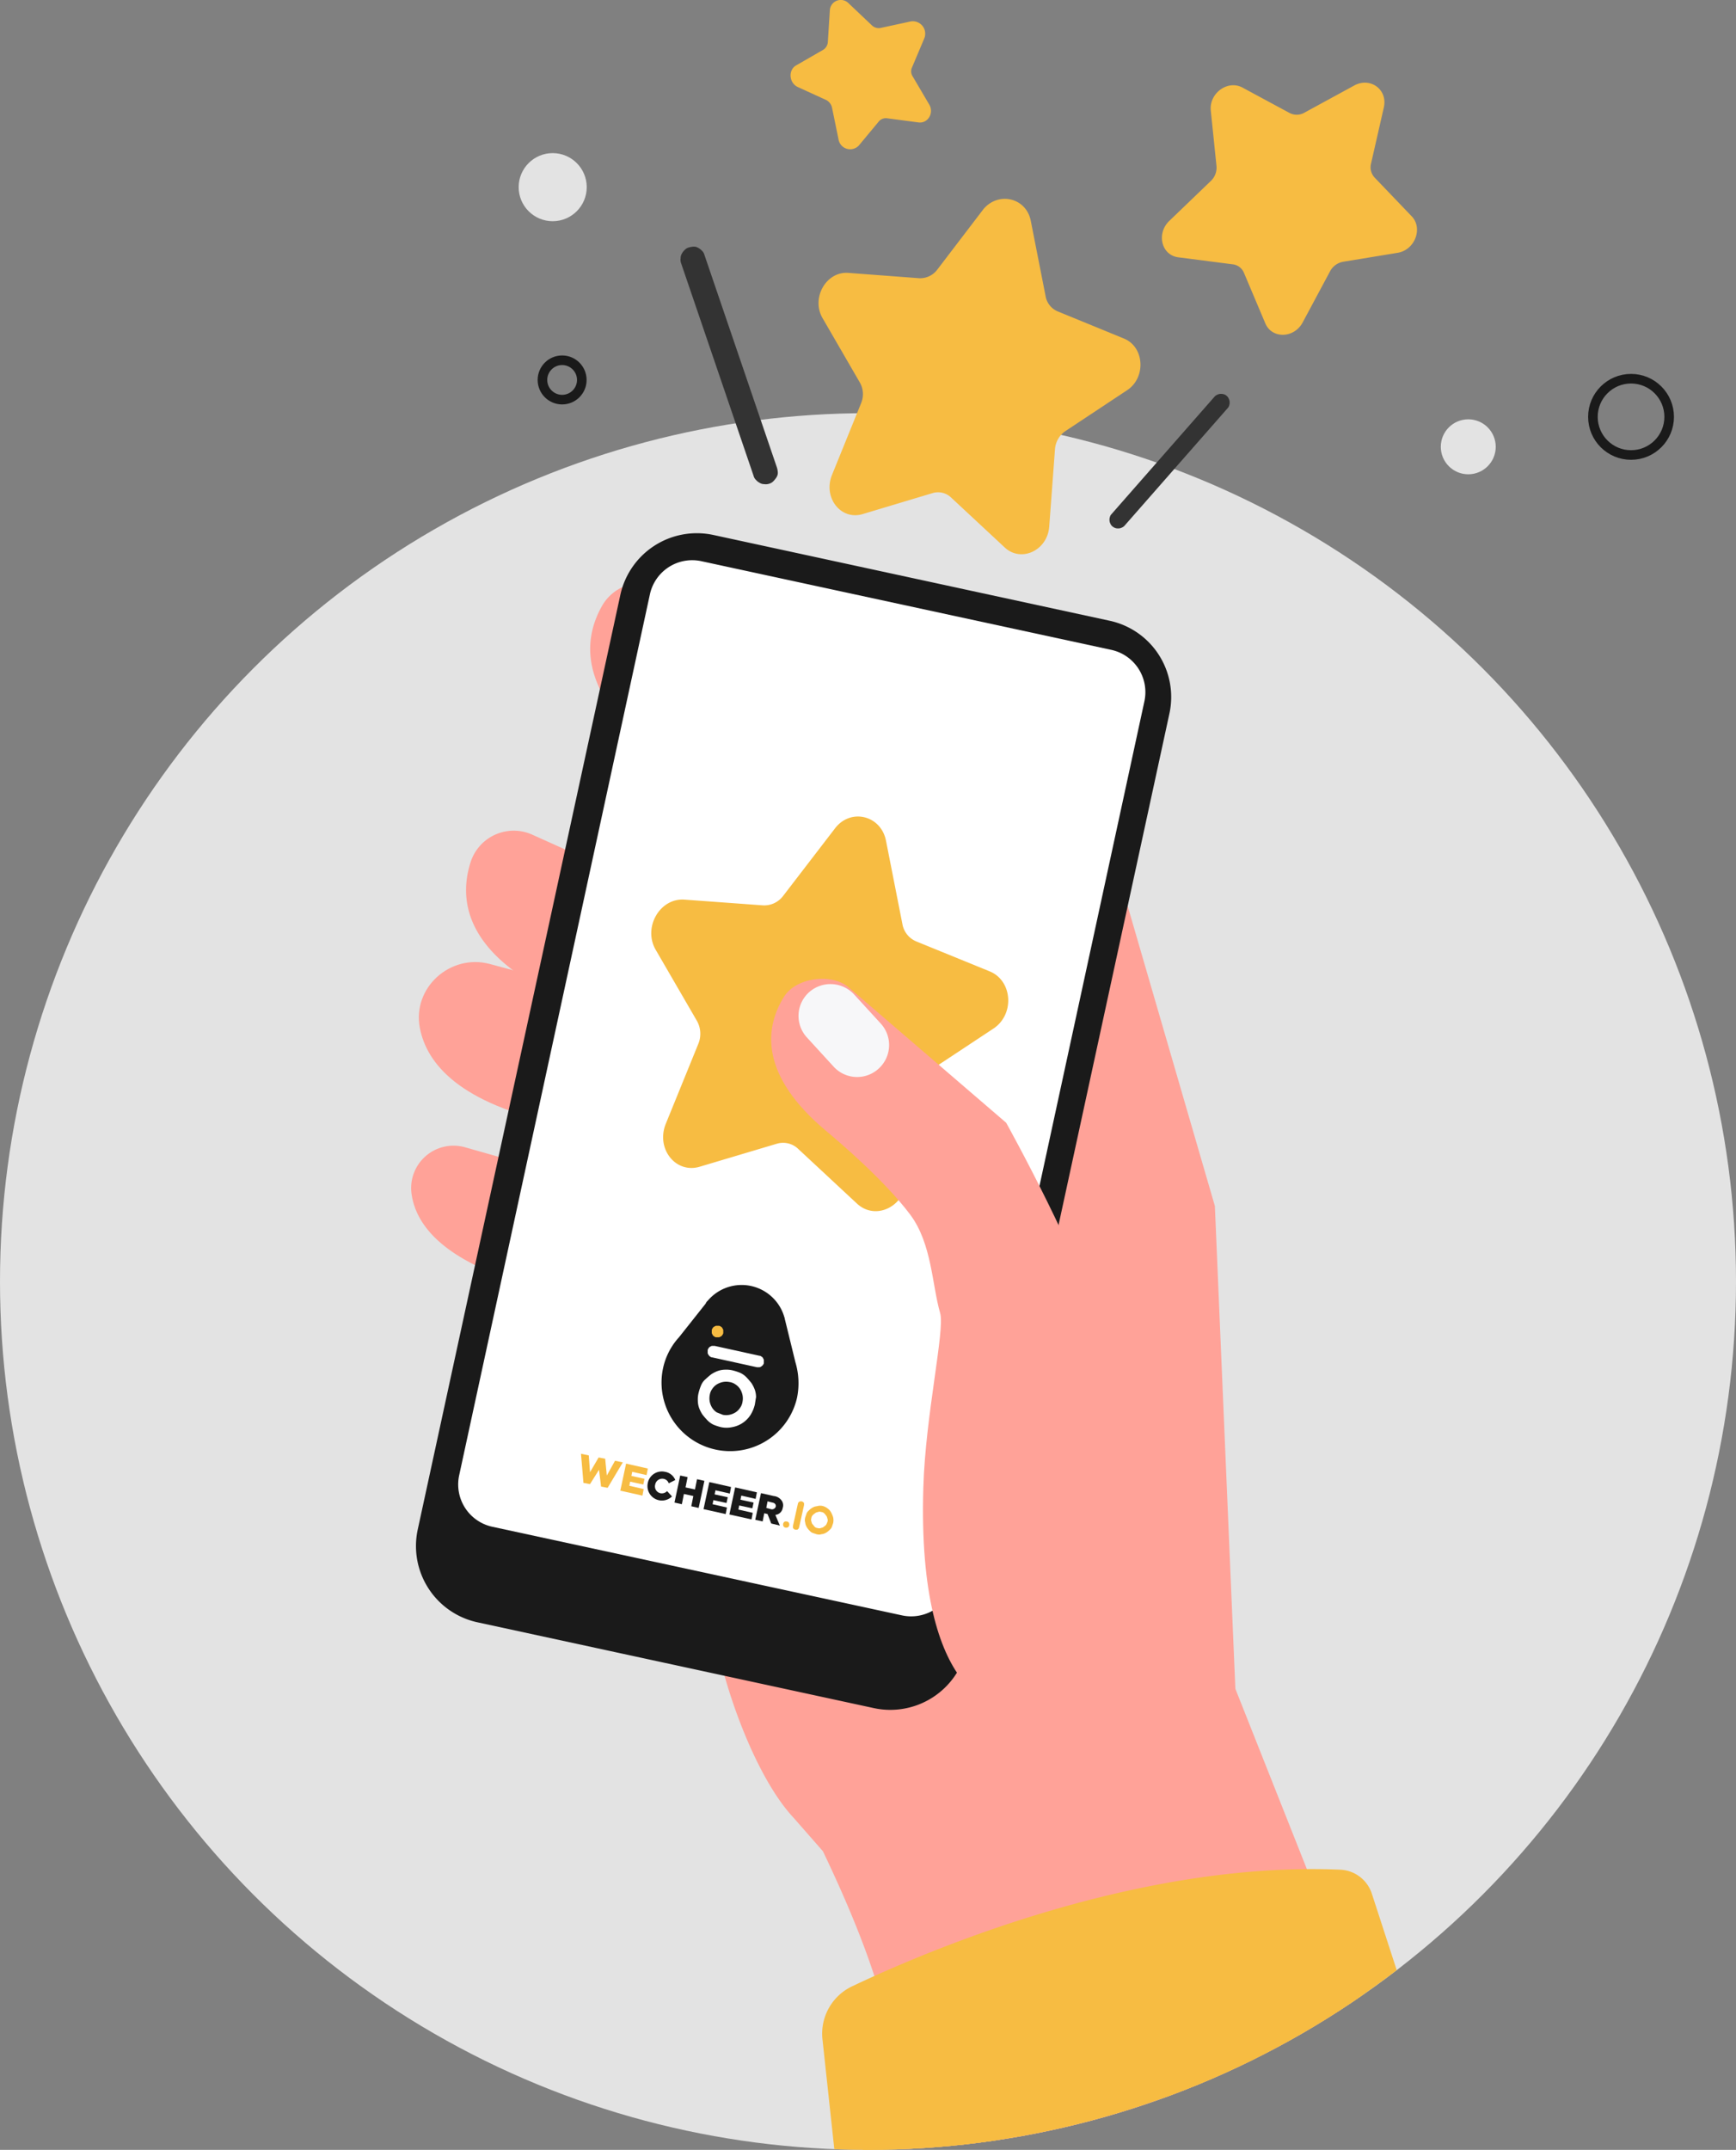 <svg xmlns="http://www.w3.org/2000/svg" xmlns:xlink="http://www.w3.org/1999/xlink" width="557.793" height="690.496" viewBox="0 0 557.793 690.496"><rect x="0" y="0" width="557.793" height="690.496" fill="#808080" stroke="none"/><defs><style>.a{fill:#e3e3e3;}.b{clip-path:url(#a);}.c{fill:#ffa298;}.d{fill:#1a1a1a;}.e{fill:#fff;}.f{fill:#f7bc42;}.g{fill:#f7f7f9;}.h{fill:none;stroke:#1a1a1a;stroke-miterlimit:10;stroke-width:3.081px;}.i{fill:#333;}</style><clipPath id="a"><circle cx="278.897" cy="278.897" r="278.897"/></clipPath></defs><g transform="translate(-748.3 -277.97)"><circle class="a" cx="278.897" cy="278.897" r="278.897" transform="translate(748.3 410.673)"/><g transform="translate(748.3 410.673)"><g class="b"><path class="c" d="M912.071,494.726l-28.72-12.911a14.542,14.542,0,0,0-19.893,8.695c-4.216,13.042-1.713,32.54,37.81,47.427C966.348,562.7,912.071,494.726,912.071,494.726Z" transform="translate(-712.219 -346.385)"/><path class="c" d="M942.775,441.841,917.612,423a14.705,14.705,0,0,0-21.342,4.084c-6.85,11.725-8.827,31.354,26.48,54.673C980.848,519.963,942.775,441.841,942.775,441.841Z" transform="translate(-702.61 -365.562)"/><path class="c" d="M899.26,520.134l-25.953-6.982c-12.779-3.425-25.031,7.641-22.528,20.552,2.24,11.593,12.911,24.24,44.792,30.959C963.55,578.627,899.26,520.134,899.26,520.134Z" transform="translate(-715.876 -336.223)"/><path class="c" d="M896.169,566.4,866,557.833a13.612,13.612,0,0,0-17.258,15.15c1.581,10.671,11.725,23.45,46.109,31.354C962.3,620.015,896.169,566.4,896.169,566.4Z" transform="translate(-716.474 -322.016)"/><path class="c" d="M1093.784,766.292l-6.587-155.06-39-134.113L979.169,448.4S938.2,535.218,933.455,639.425a149.293,149.293,0,0,0,.132,17.258l-23.187-5.8,16.073,97.357c2.9,17.653,13.174,46.5,25.426,59.547l9.354,10.671c51.379,107.369,1.581,94.2,29.115,252.68h224.356Z" transform="translate(-696.847 -356.576)"/><path class="d" d="M996.842,785.317,869.58,757.782a25.056,25.056,0,0,1-19.234-29.905l65.08-300.107a25.156,25.156,0,0,1,29.905-19.234l127.262,27.534a25.056,25.056,0,0,1,19.234,29.905l-65.08,300.107A25.156,25.156,0,0,1,996.842,785.317Z" transform="translate(-716.101 -369.409)"/><path class="e" d="M1002.664,753.458,871.054,725a13.9,13.9,0,0,1-10.671-16.6l61.26-282.849a13.9,13.9,0,0,1,16.6-10.671l131.61,28.456a13.9,13.9,0,0,1,10.671,16.6l-61.26,282.849A14,14,0,0,1,1002.664,753.458Z" transform="translate(-712.832 -367.324)"/><path class="f" d="M958.542,771.26c25.558-12.12,92.219-40.181,156.772-37.415a11.179,11.179,0,0,1,10.144,7.773l14.623,44.924L953.8,833.574l-4.875-45.187A16.832,16.832,0,0,1,958.542,771.26Z" transform="translate(-684.651 -266.032)"/><path class="f" d="M1112.357,765.672h0c35.834-10.8,83.524,37.151,91.3,77.2L1247,996.747l-288.514-.264L937.01,880.419c-5.138-49.535,34.121-78.123,77.069-89.189Z" transform="translate(-688.545 -256.36)"/><g transform="translate(186.678 280.004)"><g transform="translate(25.822)"><path class="d" d="M952.679,616.086l-3.294-13.438c-.132-.4-.132-.79-.263-1.054h0a14.275,14.275,0,0,0-24.636-5.27h0a2.362,2.362,0,0,0-.659.922l-8.563,10.8a21.429,21.429,0,0,0-5.138,10.012,22.042,22.042,0,0,0,43.079,9.354A23.385,23.385,0,0,0,952.679,616.086Z" transform="translate(-909.6 -591.241)"/><path class="f" d="M925.589,603.44a1.006,1.006,0,0,1-.263.659,1.029,1.029,0,0,1-.527.527c-.263.132-.4.263-.659.263h-.79a1.006,1.006,0,0,1-.659-.263,1.029,1.029,0,0,1-.527-.527c-.132-.264-.264-.4-.264-.659v-.79a1.006,1.006,0,0,1,.264-.659,1.029,1.029,0,0,1,.527-.527c.264-.132.4-.263.659-.263h.79a1.006,1.006,0,0,1,.659.263,1.029,1.029,0,0,1,.527.527c.132.263.263.4.263.659Z" transform="translate(-905.696 -588.079)"/><path class="e" d="M938.949,611.5a1.006,1.006,0,0,1-.263.659c-.132.263-.4.4-.527.527-.264.132-.4.264-.659.264h-.79l-14.36-3.162a1.006,1.006,0,0,1-.659-.264c-.263-.132-.4-.4-.527-.527-.132-.263-.264-.4-.264-.659v-.79a1.006,1.006,0,0,1,.264-.659,1.028,1.028,0,0,1,.527-.527c.264-.132.4-.264.659-.264h.79l14.36,3.162a1.007,1.007,0,0,1,.659.263,1.029,1.029,0,0,1,.527.527c.132.263.263.4.263.659Z" transform="translate(-906.014 -586.524)"/><path class="e" d="M936.812,623.1a11.181,11.181,0,0,1-1.449,3.425,8.812,8.812,0,0,1-5.8,3.82,8.7,8.7,0,0,1-3.689,0,16.688,16.688,0,0,1-2.371-.79,6.946,6.946,0,0,1-1.976-1.449,22.953,22.953,0,0,1-1.581-1.844,10.506,10.506,0,0,1-1.054-2.108,7.461,7.461,0,0,1-.4-2.371,8.536,8.536,0,0,1,.263-2.5,16.688,16.688,0,0,1,.79-2.371A5.114,5.114,0,0,1,921,614.93a22.941,22.941,0,0,1,1.844-1.581,10.508,10.508,0,0,1,2.108-1.054,7.46,7.46,0,0,1,2.371-.4,8.535,8.535,0,0,1,2.5.263,16.688,16.688,0,0,1,2.371.79,6.946,6.946,0,0,1,1.976,1.449,22.942,22.942,0,0,1,1.581,1.844,10.506,10.506,0,0,1,1.054,2.108,7.461,7.461,0,0,1,.4,2.371C937.076,621.385,936.944,622.308,936.812,623.1Zm-10.276,3.294a5.659,5.659,0,0,0,2.108,0,6.21,6.21,0,0,0,1.976-.79,5.055,5.055,0,0,0,1.449-1.449,4.462,4.462,0,0,0,.79-1.976,5.659,5.659,0,0,0,0-2.108,6.212,6.212,0,0,0-.79-1.976,5.056,5.056,0,0,0-1.449-1.449,4.461,4.461,0,0,0-1.976-.79,5.659,5.659,0,0,0-2.108,0,6.21,6.21,0,0,0-1.976.79,5.057,5.057,0,0,0-1.449,1.449,4.461,4.461,0,0,0-.79,1.976,5.659,5.659,0,0,0,0,2.108,6.209,6.209,0,0,0,.79,1.976,5.056,5.056,0,0,0,1.449,1.449Z" transform="translate(-906.776 -584.683)"/></g><g transform="translate(64.949 69.506)"><path class="f" d="M940.486,648.9c.132,0,.264.132.4.132l.263.263c0,.132.132.263.132.4v.4c0,.132-.132.263-.132.4l-.263.263c-.132,0-.264.132-.4.132h-.4c-.132,0-.264-.132-.4-.132l-.263-.263c0-.132-.132-.263-.132-.4v-.4c0-.132.132-.263.132-.4l.263-.263a.484.484,0,0,1,.4-.132Z" transform="translate(-939.3 -642.445)"/><path class="f" d="M944.467,644c.132,0,.264.132.4.132l.263.263a.484.484,0,0,1,.132.4v.4l-1.581,7.114c0,.132-.132.263-.132.4l-.264.263a.484.484,0,0,1-.4.132h-.4c-.132,0-.264-.132-.4-.132l-.263-.263a.484.484,0,0,1-.132-.4v-.4l1.581-7.114c0-.132.132-.263.132-.4l.263-.263c.132,0,.264-.132.4-.132Z" transform="translate(-938.538 -644)"/><path class="f" d="M950.133,645.114a4.081,4.081,0,0,1,1.713.79,3.736,3.736,0,0,1,1.186,1.317,8.059,8.059,0,0,1,.659,1.581,4.354,4.354,0,0,1,0,1.844l-.4,1.186a2.363,2.363,0,0,1-.659.922,5.723,5.723,0,0,1-.922.79,3.945,3.945,0,0,1-1.054.527c-.4.132-.79.132-1.186.263a3.648,3.648,0,0,1-1.186-.132l-1.186-.4a2.363,2.363,0,0,1-.922-.659,5.731,5.731,0,0,1-.79-.922,3.942,3.942,0,0,1-.527-1.054c-.132-.4-.132-.79-.264-1.186a3.649,3.649,0,0,1,.132-1.186l.4-1.186a2.362,2.362,0,0,1,.659-.922,5.723,5.723,0,0,1,.922-.79,3.947,3.947,0,0,1,1.054-.527c.4-.132.79-.132,1.186-.263A3.583,3.583,0,0,1,950.133,645.114Zm1.713,5.138a1.455,1.455,0,0,0,0-1.054c-.132-.4-.132-.659-.4-.922a3.491,3.491,0,0,0-.659-.79,1.424,1.424,0,0,0-.922-.4,1.456,1.456,0,0,0-1.054,0c-.4.132-.659.132-.922.4a3.488,3.488,0,0,0-.791.659,1.424,1.424,0,0,0-.4.922,1.455,1.455,0,0,0,0,1.054c.132.4.132.659.4.922s.4.527.659.79a1.423,1.423,0,0,0,.922.4,1.455,1.455,0,0,0,1.054,0c.4-.132.659-.132.922-.4a3.492,3.492,0,0,0,.79-.659A6.425,6.425,0,0,0,951.846,650.252Z" transform="translate(-937.618 -643.665)"/></g><g transform="translate(0 54.224)"><path class="f" d="M890,632.4l2.5.527.4,5.4,2.766-4.743,2.108.4.527,5.4,2.635-4.743,2.5.527-4.875,8.168-2.108-.4-.659-5.4-2.9,4.611-2.108-.4Z" transform="translate(-890 -632.4)"/><path class="f" d="M901.444,634.8l6.982,1.581-.4,2.108-4.611-1.054-.264,1.317,4.216.922-.4,1.844-4.216-.922-.264,1.317,4.611,1.054-.4,2.108-7.114-1.581Z" transform="translate(-886.953 -631.638)"/><path class="d" d="M906.324,640.381h0a4.6,4.6,0,0,1,5.533-3.557,4.32,4.32,0,0,1,3.294,2.635l-2.108,1.054a2.147,2.147,0,0,0-1.713-1.449,2.3,2.3,0,0,0-2.635,1.844h0a2.231,2.231,0,0,0,1.581,2.767,2.338,2.338,0,0,0,2.24-.659l1.581,1.713a4.644,4.644,0,0,1-7.773-4.347Z" transform="translate(-884.851 -631.028)"/><path class="d" d="M914.644,637.7l2.371.527-.659,3.293,3.03.659.659-3.294,2.371.527-1.844,8.695-2.371-.527.659-3.294-3.03-.659-.659,3.293-2.371-.527Z" transform="translate(-882.763 -630.718)"/><path class="d" d="M921.744,639.3l6.982,1.581-.4,2.108-4.611-1.054-.264,1.317,4.216.922-.4,1.844-4.216-.922-.264,1.317,4.611,1.054-.4,2.108-7.114-1.581Z" transform="translate(-880.509 -630.21)"/><path class="d" d="M928.044,640.6l6.982,1.581-.4,2.108-4.611-1.054-.264,1.317,4.216.922-.4,1.844-4.216-.922-.264,1.317,4.611,1.054-.4,2.108-7.114-1.581Z" transform="translate(-878.51 -629.797)"/><path class="d" d="M934.344,642l4.084.922a3.522,3.522,0,0,1,2.635,1.581,2.6,2.6,0,0,1,.263,2.24h0a2.65,2.65,0,0,1-2.371,2.24l1.449,3.425-2.766-.659-1.186-3.03-1.054-.263-.527,2.635-2.371-.527Zm3.162,5.138a1.279,1.279,0,0,0,1.581-.79h0c.132-.659-.263-1.186-1.054-1.317l-1.581-.4-.4,2.108Z" transform="translate(-876.51 -629.353)"/></g></g><path class="f" d="M982.576,484.892l5.27,26.743a7.412,7.412,0,0,0,4.479,5.533l23.582,9.617c7.378,3.03,8.036,13.965,1.054,18.444l-22.133,14.623a8.429,8.429,0,0,0-3.689,6.455l-1.976,27.534c-.659,8.563-10.012,13.042-15.941,7.509L954.251,583.7a6.993,6.993,0,0,0-6.719-1.581L922.765,589.5c-7.773,2.371-14.228-5.8-10.935-13.833L922.238,550.1a8.477,8.477,0,0,0-.4-7.378L908.537,519.8c-4.084-7.114,1.317-16.6,9.222-16.073l25.294,1.844a7.612,7.612,0,0,0,6.455-3.03l16.6-21.606C971.114,474.221,980.995,476.593,982.576,484.892Z" transform="translate(-697.882 -347.486)"/><g transform="translate(247.788 181.672)"><path class="c" d="M1019.006,725.015c-1.581-1.449,33.067-55.463,23.318-94.854-5.665-22.791-30.432-67.32-30.432-67.32L961.3,519.366c-5.533-4.743-16.995-3.162-20.815,3.03-6.455,10.408-7.509,25.426,13.569,43.079,4.084,3.425,18.707,15.809,27.007,26.875,6.982,9.354,6.982,22.528,9.617,31.618,1.581,5.4-4.743,32.935-5.4,55.99-2.108,69.56,25.558,70.218,25.558,70.218Z" transform="translate(-936.387 -516.601)"/><path class="g" d="M954.312,544.383l-8.563-9.354a10.227,10.227,0,0,1,.659-14.492h0a10.347,10.347,0,0,1,14.492.659l8.563,9.354a10.227,10.227,0,0,1-.659,14.492h0A10.227,10.227,0,0,1,954.312,544.383Z" transform="translate(-934.27 -516.191)"/></g></g></g><g transform="translate(914.953 277.97)"><g transform="translate(87.367)"><path class="f" d="M1016.129,333.5l4.743,24.109a6.518,6.518,0,0,0,3.952,5.006l21.21,8.695c6.587,2.635,7.246,12.515,1.054,16.6L1027.2,401.082a7.748,7.748,0,0,0-3.294,5.8l-1.844,24.767c-.527,7.773-9.09,11.725-14.36,6.719l-17.126-15.941a6.056,6.056,0,0,0-6.06-1.449l-22.4,6.719c-6.982,2.108-12.779-5.27-9.881-12.515l9.354-23.055a7.519,7.519,0,0,0-.4-6.719L949.2,364.721c-3.689-6.455,1.186-15.019,8.3-14.492l22.791,1.713a6.872,6.872,0,0,0,5.8-2.767l14.887-19.5C1005.854,324.013,1014.68,326.121,1016.129,333.5Z" transform="translate(-938.951 -262.582)"/><path class="f" d="M1102.977,306.127l-4.084,17.917a4.856,4.856,0,0,0,1.186,4.611l11.857,12.384c3.689,3.82,1.054,10.8-4.479,11.725l-17.653,2.9a5.922,5.922,0,0,0-4.084,3.03l-8.827,16.468c-2.766,5.138-9.881,5.27-11.988.263l-6.851-16.2a4.458,4.458,0,0,0-3.689-2.767l-17.39-2.24c-5.4-.659-7.114-7.509-3.03-11.593l13.438-12.911a5.889,5.889,0,0,0,1.844-4.743l-1.844-17.917c-.527-5.533,5.4-9.881,10.144-7.378l15.15,8.168a4.957,4.957,0,0,0,4.875-.132l16.2-8.827C1098.893,296.378,1104.295,300.462,1102.977,306.127Z" transform="translate(-912.37 -271.571)"/><path class="f" d="M959.8,279.063l7.509,7.114a3.185,3.185,0,0,0,2.635.79l9.749-2.108a3.992,3.992,0,0,1,4.347,5.533l-3.952,9.354a2.941,2.941,0,0,0,.264,2.767l5.27,8.958c1.713,2.767-.4,6.324-3.557,5.8l-10.012-1.317a3,3,0,0,0-2.5.922l-6.455,7.773a3.8,3.8,0,0,1-6.587-1.976L954.4,312.394a3.723,3.723,0,0,0-1.713-2.24l-9.222-4.216c-2.9-1.317-3.162-5.533-.527-6.982l8.695-5.006a3.231,3.231,0,0,0,1.449-2.371l.659-10.408A3.513,3.513,0,0,1,959.8,279.063Z" transform="translate(-941.117 -277.97)"/></g><circle class="h" cx="12.252" cy="12.252" r="12.252" transform="translate(345.163 121.637)"/><circle class="h" cx="6.324" cy="6.324" r="6.324" transform="translate(7.641 115.708)"/><circle class="a" cx="8.827" cy="8.827" r="8.827" transform="translate(296.287 134.679)"/><circle class="a" cx="10.935" cy="10.935" r="10.935" transform="translate(0 49.179)"/><path class="i" d="M942.769,414.247a3.244,3.244,0,0,1-1.581.132,2.656,2.656,0,0,1-1.449-.4,4.1,4.1,0,0,1-1.186-.922,2.734,2.734,0,0,1-.79-1.317L914.445,343.37a3.243,3.243,0,0,1-.132-1.581,2.655,2.655,0,0,1,.4-1.449,4.1,4.1,0,0,1,.922-1.186,2.734,2.734,0,0,1,1.318-.79,6.613,6.613,0,0,1,1.581-.263,2.656,2.656,0,0,1,1.449.4,4.1,4.1,0,0,1,1.186.922,2.733,2.733,0,0,1,.79,1.317l23.318,68.374a6.614,6.614,0,0,1,.264,1.581,2.655,2.655,0,0,1-.4,1.449,7.243,7.243,0,0,1-.922,1.186A2.989,2.989,0,0,1,942.769,414.247Z" transform="translate(-862.275 -258.884)"/></g><path class="i" d="M1019.822,416.553a2.362,2.362,0,0,1-.659-.922,2.483,2.483,0,0,1-.264-1.054,2.9,2.9,0,0,1,.132-1.054,2.124,2.124,0,0,1,.527-.922l33.067-37.678a2.364,2.364,0,0,1,.922-.659A2.483,2.483,0,0,1,1054.6,374a2.9,2.9,0,0,1,1.054.132,2.123,2.123,0,0,1,.922.527,2.364,2.364,0,0,1,.659.922,2.484,2.484,0,0,1,.263,1.054,2.9,2.9,0,0,1-.132,1.054,2.122,2.122,0,0,1-.527.922l-33.067,37.678a2.364,2.364,0,0,1-.922.659,2.482,2.482,0,0,1-1.054.263,2.9,2.9,0,0,1-1.054-.132A3.3,3.3,0,0,1,1019.822,416.553Z" transform="translate(85.893 30.481)"/></g></svg>
